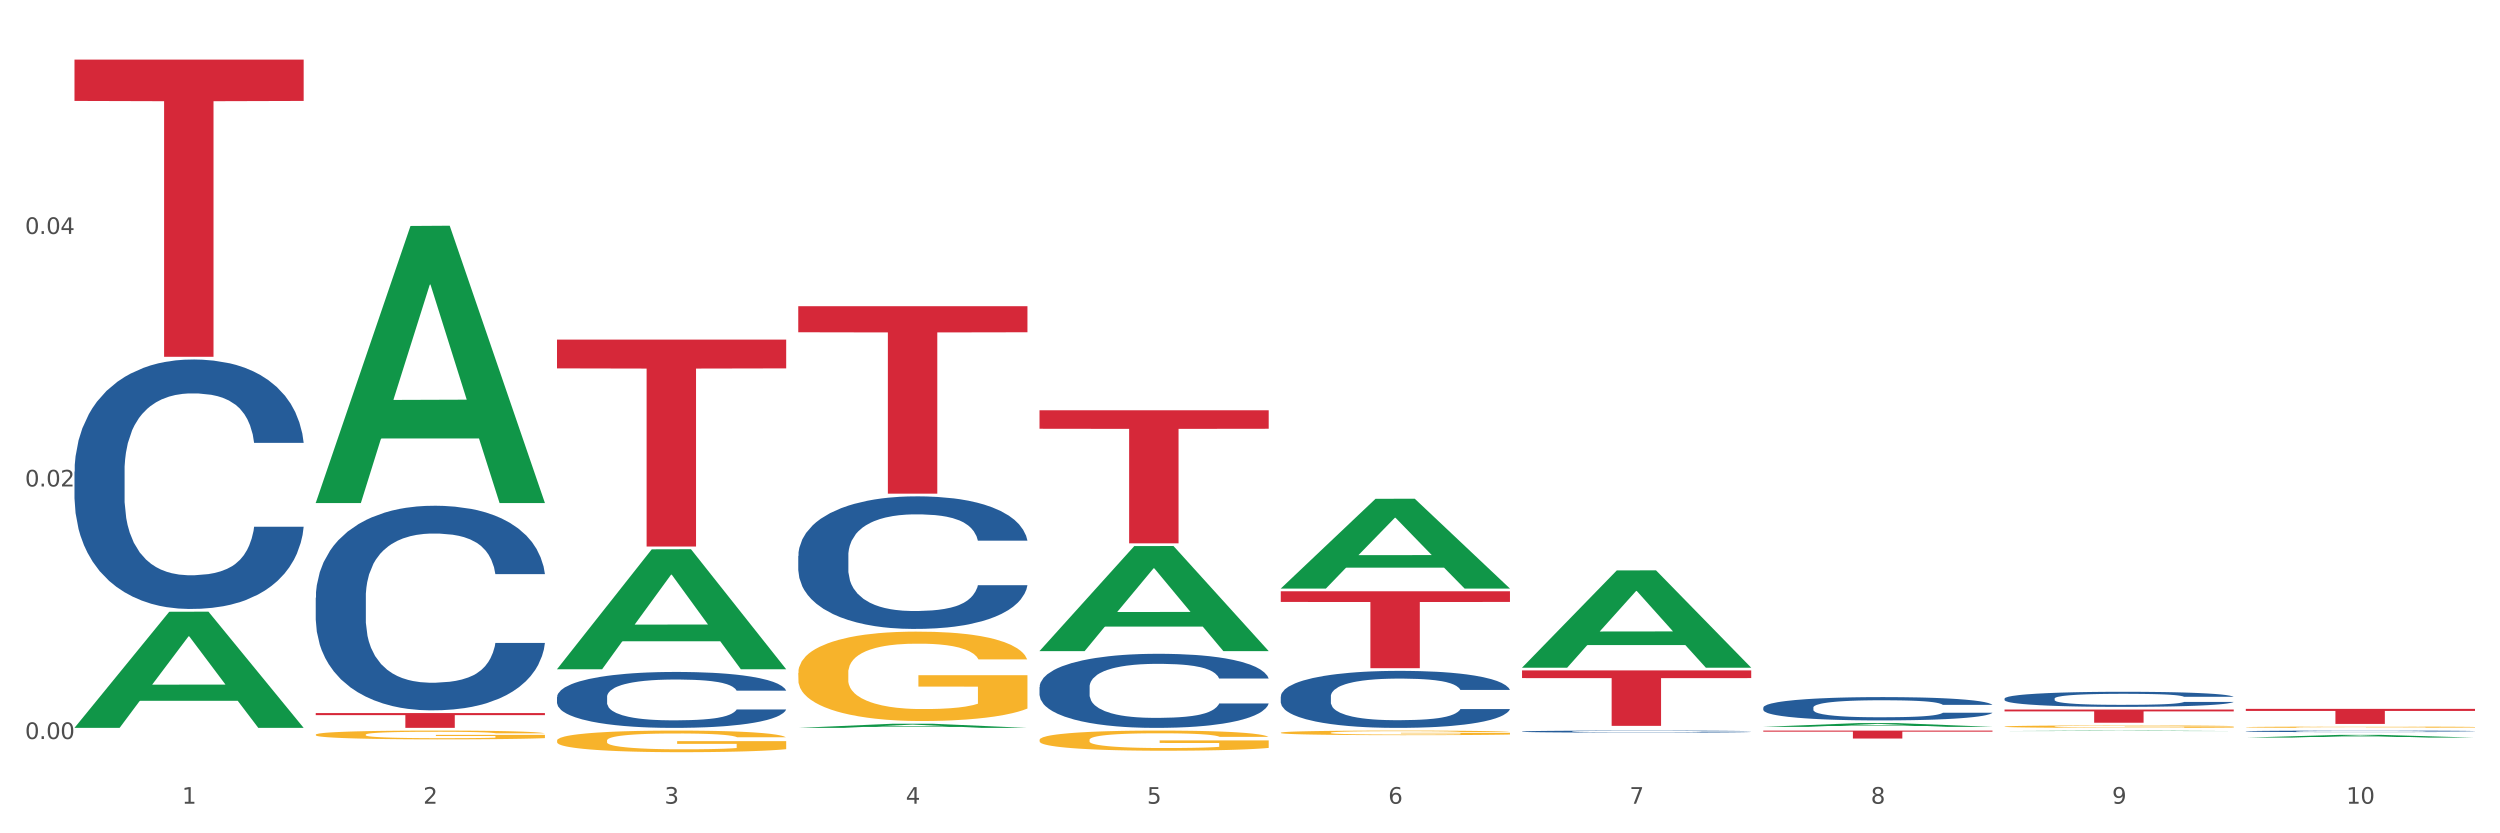 <?xml version="1.0" encoding="utf-8" standalone="no"?>
<!DOCTYPE svg PUBLIC "-//W3C//DTD SVG 1.1//EN"
  "http://www.w3.org/Graphics/SVG/1.1/DTD/svg11.dtd">
<svg xmlns:xlink="http://www.w3.org/1999/xlink" width="1080pt" height="360pt" viewBox="0 0 1080 360" xmlns="http://www.w3.org/2000/svg" version="1.1">
 <rect x="0" y="0" width="1080" height="360" fill="#333333" stroke="none"/>
 <defs>
  <style type="text/css">*{stroke-linejoin: round; stroke-linecap: butt}</style>
 </defs>
 <g id="figure_1">
  <g id="patch_1">
   <path d="M 0 360 
L 1080 360 
L 1080 0 
L 0 0 
z
" style="fill: #ffffff; stroke: #ffffff; stroke-linejoin: miter"/>
  </g>
  <g id="axes_1">
   <g id="matplotlib.axis_1">
    <g id="xtick_1">
     <g id="text_1">
      <!-- 1 -->
      <g style="fill: #4d4d4d" transform="translate(78.627 347.204) scale(0.096 -0.096)">
       <defs>
        <path id="DejaVuSans-31" d="M 794 531 
L 1825 531 
L 1825 4091 
L 703 3866 
L 703 4441 
L 1819 4666 
L 2450 4666 
L 2450 531 
L 3481 531 
L 3481 0 
L 794 0 
L 794 531 
z
" transform="scale(0.016)"/>
       </defs>
       <use xlink:href="#DejaVuSans-31"/>
      </g>
     </g>
    </g>
    <g id="xtick_2">
     <g id="text_2">
      <!-- 2 -->
      <g style="fill: #4d4d4d" transform="translate(182.851 347.204) scale(0.096 -0.096)">
       <defs>
        <path id="DejaVuSans-32" d="M 1228 531 
L 3431 531 
L 3431 0 
L 469 0 
L 469 531 
Q 828 903 1448 1529 
Q 2069 2156 2228 2338 
Q 2531 2678 2651 2914 
Q 2772 3150 2772 3378 
Q 2772 3750 2511 3984 
Q 2250 4219 1831 4219 
Q 1534 4219 1204 4116 
Q 875 4013 500 3803 
L 500 4441 
Q 881 4594 1212 4672 
Q 1544 4750 1819 4750 
Q 2544 4750 2975 4387 
Q 3406 4025 3406 3419 
Q 3406 3131 3298 2873 
Q 3191 2616 2906 2266 
Q 2828 2175 2409 1742 
Q 1991 1309 1228 531 
z
" transform="scale(0.016)"/>
       </defs>
       <use xlink:href="#DejaVuSans-32"/>
      </g>
     </g>
    </g>
    <g id="xtick_3">
     <g id="text_3">
      <!-- 3 -->
      <g style="fill: #4d4d4d" transform="translate(287.074 347.204) scale(0.096 -0.096)">
       <defs>
        <path id="DejaVuSans-33" d="M 2597 2516 
Q 3050 2419 3304 2112 
Q 3559 1806 3559 1356 
Q 3559 666 3084 287 
Q 2609 -91 1734 -91 
Q 1441 -91 1130 -33 
Q 819 25 488 141 
L 488 750 
Q 750 597 1062 519 
Q 1375 441 1716 441 
Q 2309 441 2620 675 
Q 2931 909 2931 1356 
Q 2931 1769 2642 2001 
Q 2353 2234 1838 2234 
L 1294 2234 
L 1294 2753 
L 1863 2753 
Q 2328 2753 2575 2939 
Q 2822 3125 2822 3475 
Q 2822 3834 2567 4026 
Q 2313 4219 1838 4219 
Q 1578 4219 1281 4162 
Q 984 4106 628 3988 
L 628 4550 
Q 988 4650 1302 4700 
Q 1616 4750 1894 4750 
Q 2613 4750 3031 4423 
Q 3450 4097 3450 3541 
Q 3450 3153 3228 2886 
Q 3006 2619 2597 2516 
z
" transform="scale(0.016)"/>
       </defs>
       <use xlink:href="#DejaVuSans-33"/>
      </g>
     </g>
    </g>
    <g id="xtick_4">
     <g id="text_4">
      <!-- 4 -->
      <g style="fill: #4d4d4d" transform="translate(391.298 347.204) scale(0.096 -0.096)">
       <defs>
        <path id="DejaVuSans-34" d="M 2419 4116 
L 825 1625 
L 2419 1625 
L 2419 4116 
z
M 2253 4666 
L 3047 4666 
L 3047 1625 
L 3713 1625 
L 3713 1100 
L 3047 1100 
L 3047 0 
L 2419 0 
L 2419 1100 
L 313 1100 
L 313 1709 
L 2253 4666 
z
" transform="scale(0.016)"/>
       </defs>
       <use xlink:href="#DejaVuSans-34"/>
      </g>
     </g>
    </g>
    <g id="xtick_5">
     <g id="text_5">
      <!-- 5 -->
      <g style="fill: #4d4d4d" transform="translate(495.522 347.204) scale(0.096 -0.096)">
       <defs>
        <path id="DejaVuSans-35" d="M 691 4666 
L 3169 4666 
L 3169 4134 
L 1269 4134 
L 1269 2991 
Q 1406 3038 1543 3061 
Q 1681 3084 1819 3084 
Q 2600 3084 3056 2656 
Q 3513 2228 3513 1497 
Q 3513 744 3044 326 
Q 2575 -91 1722 -91 
Q 1428 -91 1123 -41 
Q 819 9 494 109 
L 494 744 
Q 775 591 1075 516 
Q 1375 441 1709 441 
Q 2250 441 2565 725 
Q 2881 1009 2881 1497 
Q 2881 1984 2565 2268 
Q 2250 2553 1709 2553 
Q 1456 2553 1204 2497 
Q 953 2441 691 2322 
L 691 4666 
z
" transform="scale(0.016)"/>
       </defs>
       <use xlink:href="#DejaVuSans-35"/>
      </g>
     </g>
    </g>
    <g id="xtick_6">
     <g id="text_6">
      <!-- 6 -->
      <g style="fill: #4d4d4d" transform="translate(599.745 347.204) scale(0.096 -0.096)">
       <defs>
        <path id="DejaVuSans-36" d="M 2113 2584 
Q 1688 2584 1439 2293 
Q 1191 2003 1191 1497 
Q 1191 994 1439 701 
Q 1688 409 2113 409 
Q 2538 409 2786 701 
Q 3034 994 3034 1497 
Q 3034 2003 2786 2293 
Q 2538 2584 2113 2584 
z
M 3366 4563 
L 3366 3988 
Q 3128 4100 2886 4159 
Q 2644 4219 2406 4219 
Q 1781 4219 1451 3797 
Q 1122 3375 1075 2522 
Q 1259 2794 1537 2939 
Q 1816 3084 2150 3084 
Q 2853 3084 3261 2657 
Q 3669 2231 3669 1497 
Q 3669 778 3244 343 
Q 2819 -91 2113 -91 
Q 1303 -91 875 529 
Q 447 1150 447 2328 
Q 447 3434 972 4092 
Q 1497 4750 2381 4750 
Q 2619 4750 2861 4703 
Q 3103 4656 3366 4563 
z
" transform="scale(0.016)"/>
       </defs>
       <use xlink:href="#DejaVuSans-36"/>
      </g>
     </g>
    </g>
    <g id="xtick_7">
     <g id="text_7">
      <!-- 7 -->
      <g style="fill: #4d4d4d" transform="translate(703.969 347.204) scale(0.096 -0.096)">
       <defs>
        <path id="DejaVuSans-37" d="M 525 4666 
L 3525 4666 
L 3525 4397 
L 1831 0 
L 1172 0 
L 2766 4134 
L 525 4134 
L 525 4666 
z
" transform="scale(0.016)"/>
       </defs>
       <use xlink:href="#DejaVuSans-37"/>
      </g>
     </g>
    </g>
    <g id="xtick_8">
     <g id="text_8">
      <!-- 8 -->
      <g style="fill: #4d4d4d" transform="translate(808.193 347.204) scale(0.096 -0.096)">
       <defs>
        <path id="DejaVuSans-38" d="M 2034 2216 
Q 1584 2216 1326 1975 
Q 1069 1734 1069 1313 
Q 1069 891 1326 650 
Q 1584 409 2034 409 
Q 2484 409 2743 651 
Q 3003 894 3003 1313 
Q 3003 1734 2745 1975 
Q 2488 2216 2034 2216 
z
M 1403 2484 
Q 997 2584 770 2862 
Q 544 3141 544 3541 
Q 544 4100 942 4425 
Q 1341 4750 2034 4750 
Q 2731 4750 3128 4425 
Q 3525 4100 3525 3541 
Q 3525 3141 3298 2862 
Q 3072 2584 2669 2484 
Q 3125 2378 3379 2068 
Q 3634 1759 3634 1313 
Q 3634 634 3220 271 
Q 2806 -91 2034 -91 
Q 1263 -91 848 271 
Q 434 634 434 1313 
Q 434 1759 690 2068 
Q 947 2378 1403 2484 
z
M 1172 3481 
Q 1172 3119 1398 2916 
Q 1625 2713 2034 2713 
Q 2441 2713 2670 2916 
Q 2900 3119 2900 3481 
Q 2900 3844 2670 4047 
Q 2441 4250 2034 4250 
Q 1625 4250 1398 4047 
Q 1172 3844 1172 3481 
z
" transform="scale(0.016)"/>
       </defs>
       <use xlink:href="#DejaVuSans-38"/>
      </g>
     </g>
    </g>
    <g id="xtick_9">
     <g id="text_9">
      <!-- 9 -->
      <g style="fill: #4d4d4d" transform="translate(912.416 347.204) scale(0.096 -0.096)">
       <defs>
        <path id="DejaVuSans-39" d="M 703 97 
L 703 672 
Q 941 559 1184 500 
Q 1428 441 1663 441 
Q 2288 441 2617 861 
Q 2947 1281 2994 2138 
Q 2813 1869 2534 1725 
Q 2256 1581 1919 1581 
Q 1219 1581 811 2004 
Q 403 2428 403 3163 
Q 403 3881 828 4315 
Q 1253 4750 1959 4750 
Q 2769 4750 3195 4129 
Q 3622 3509 3622 2328 
Q 3622 1225 3098 567 
Q 2575 -91 1691 -91 
Q 1453 -91 1209 -44 
Q 966 3 703 97 
z
M 1959 2075 
Q 2384 2075 2632 2365 
Q 2881 2656 2881 3163 
Q 2881 3666 2632 3958 
Q 2384 4250 1959 4250 
Q 1534 4250 1286 3958 
Q 1038 3666 1038 3163 
Q 1038 2656 1286 2365 
Q 1534 2075 1959 2075 
z
" transform="scale(0.016)"/>
       </defs>
       <use xlink:href="#DejaVuSans-39"/>
      </g>
     </g>
    </g>
    <g id="xtick_10">
     <g id="text_10">
      <!-- 10 -->
      <g style="fill: #4d4d4d" transform="translate(1013.586 347.204) scale(0.096 -0.096)">
       <defs>
        <path id="DejaVuSans-30" d="M 2034 4250 
Q 1547 4250 1301 3770 
Q 1056 3291 1056 2328 
Q 1056 1369 1301 889 
Q 1547 409 2034 409 
Q 2525 409 2770 889 
Q 3016 1369 3016 2328 
Q 3016 3291 2770 3770 
Q 2525 4250 2034 4250 
z
M 2034 4750 
Q 2819 4750 3233 4129 
Q 3647 3509 3647 2328 
Q 3647 1150 3233 529 
Q 2819 -91 2034 -91 
Q 1250 -91 836 529 
Q 422 1150 422 2328 
Q 422 3509 836 4129 
Q 1250 4750 2034 4750 
z
" transform="scale(0.016)"/>
       </defs>
       <use xlink:href="#DejaVuSans-31"/>
       <use xlink:href="#DejaVuSans-30" transform="translate(63.623 0)"/>
      </g>
     </g>
    </g>
    <g id="xtick_11"/>
    <g id="xtick_12"/>
    <g id="xtick_13"/>
    <g id="xtick_14"/>
    <g id="xtick_15"/>
    <g id="xtick_16"/>
    <g id="xtick_17"/>
    <g id="xtick_18"/>
    <g id="xtick_19"/>
   </g>
   <g id="matplotlib.axis_2">
    <g id="ytick_1">
     <g id="text_11">
      <!-- 0.00 -->
      <g style="fill: #4d4d4d" transform="translate(10.8 319.256) scale(0.096 -0.096)">
       <defs>
        <path id="DejaVuSans-2e" d="M 684 794 
L 1344 794 
L 1344 0 
L 684 0 
L 684 794 
z
" transform="scale(0.016)"/>
       </defs>
       <use xlink:href="#DejaVuSans-30"/>
       <use xlink:href="#DejaVuSans-2e" transform="translate(63.623 0)"/>
       <use xlink:href="#DejaVuSans-30" transform="translate(95.41 0)"/>
       <use xlink:href="#DejaVuSans-30" transform="translate(159.033 0)"/>
      </g>
     </g>
    </g>
    <g id="ytick_2">
     <g id="text_12">
      <!-- 0.02 -->
      <g style="fill: #4d4d4d" transform="translate(10.8 210.163) scale(0.096 -0.096)">
       <use xlink:href="#DejaVuSans-30"/>
       <use xlink:href="#DejaVuSans-2e" transform="translate(63.623 0)"/>
       <use xlink:href="#DejaVuSans-30" transform="translate(95.41 0)"/>
       <use xlink:href="#DejaVuSans-32" transform="translate(159.033 0)"/>
      </g>
     </g>
    </g>
    <g id="ytick_3">
     <g id="text_13">
      <!-- 0.04 -->
      <g style="fill: #4d4d4d" transform="translate(10.8 101.069) scale(0.096 -0.096)">
       <use xlink:href="#DejaVuSans-30"/>
       <use xlink:href="#DejaVuSans-2e" transform="translate(63.623 0)"/>
       <use xlink:href="#DejaVuSans-30" transform="translate(95.41 0)"/>
       <use xlink:href="#DejaVuSans-34" transform="translate(159.033 0)"/>
      </g>
     </g>
    </g>
    <g id="ytick_4"/>
    <g id="ytick_5"/>
    <g id="ytick_6"/>
   </g>
   <g id="PolyCollection_1">
    <path d="M 32.175 314.355 
L 32.277 314.308 
L 73.107 264.285 
L 90.051 264.238 
L 131.187 314.449 
L 111.589 314.449 
L 102.709 302.757 
L 60.552 302.757 
L 60.246 302.945 
L 51.671 314.449 
L 32.175 314.449 
L 32.175 314.355 
L 65.86 295.779 
L 97.401 295.732 
L 81.783 274.94 
L 81.579 274.846 
L 81.375 274.987 
L 65.758 295.732 
L 65.86 295.779 
L 32.175 314.355 
z
" clip-path="url(#p7acfeffa5f)" style="fill: #109648"/>
    <path d="M 865.964 306.532 
L 964.976 306.532 
L 964.976 307.323 
L 926.028 307.328 
L 926.028 312.224 
L 904.677 312.224 
L 904.677 307.328 
L 865.964 307.323 
L 865.964 306.537 
L 865.964 306.532 
z
" clip-path="url(#p7acfeffa5f)" style="fill: #d62839"/>
    <path d="M 761.74 315.609 
L 860.753 315.609 
L 860.753 316.087 
L 821.805 316.09 
L 821.805 319.051 
L 800.454 319.051 
L 800.454 316.09 
L 761.74 316.087 
L 761.74 315.612 
L 761.74 315.609 
z
" clip-path="url(#p7acfeffa5f)" style="fill: #d62839"/>
    <path d="M 657.517 289.611 
L 756.529 289.611 
L 756.529 292.939 
L 717.581 292.962 
L 717.581 313.562 
L 696.23 313.562 
L 696.23 292.962 
L 657.517 292.939 
L 657.517 289.633 
L 657.517 289.611 
z
" clip-path="url(#p7acfeffa5f)" style="fill: #d62839"/>
    <path d="M 553.293 255.421 
L 652.306 255.421 
L 652.306 260.04 
L 613.358 260.071 
L 613.358 288.656 
L 592.006 288.656 
L 592.006 260.071 
L 553.293 260.04 
L 553.293 255.452 
L 553.293 255.421 
z
" clip-path="url(#p7acfeffa5f)" style="fill: #d62839"/>
    <path d="M 449.069 177.238 
L 548.082 177.238 
L 548.082 185.225 
L 509.134 185.279 
L 509.134 234.713 
L 487.783 234.713 
L 487.783 185.279 
L 449.069 185.225 
L 449.069 177.292 
L 449.069 177.238 
z
" clip-path="url(#p7acfeffa5f)" style="fill: #d62839"/>
    <path d="M 344.846 132.284 
L 443.858 132.284 
L 443.858 143.536 
L 404.91 143.612 
L 404.91 213.258 
L 383.559 213.258 
L 383.559 143.612 
L 344.846 143.536 
L 344.846 132.36 
L 344.846 132.284 
z
" clip-path="url(#p7acfeffa5f)" style="fill: #d62839"/>
    <path d="M 240.622 146.722 
L 339.635 146.722 
L 339.635 159.142 
L 300.687 159.226 
L 300.687 236.095 
L 279.336 236.095 
L 279.336 159.226 
L 240.622 159.142 
L 240.622 146.806 
L 240.622 146.722 
z
" clip-path="url(#p7acfeffa5f)" style="fill: #d62839"/>
    <path d="M 136.399 308.038 
L 235.411 308.038 
L 235.411 308.929 
L 196.463 308.935 
L 196.463 314.449 
L 175.112 314.449 
L 175.112 308.935 
L 136.399 308.929 
L 136.399 308.044 
L 136.399 308.038 
z
" clip-path="url(#p7acfeffa5f)" style="fill: #d62839"/>
    <path d="M 970.188 315.915 
L 970.305 315.914 
L 970.305 315.896 
L 970.656 315.873 
L 971.943 315.829 
L 973.582 315.796 
L 976.39 315.758 
L 977.912 315.742 
L 979.902 315.724 
L 983.998 315.694 
L 988.679 315.67 
L 991.956 315.656 
L 994.414 315.647 
L 999.915 315.632 
L 1003.075 315.625 
L 1006.352 315.619 
L 1009.161 315.616 
L 1013.842 315.611 
L 1017.587 315.609 
L 1021.917 315.609 
L 1025.546 315.609 
L 1030.344 315.612 
L 1037.366 315.619 
L 1040.058 315.624 
L 1043.686 315.631 
L 1047.431 315.641 
L 1050.474 315.651 
L 1053.985 315.665 
L 1057.613 315.684 
L 1061.125 315.708 
L 1063.582 315.729 
L 1065.572 315.752 
L 1067.327 315.78 
L 1068.615 315.811 
L 1069.2 315.836 
L 1047.782 315.836 
L 1047.197 315.813 
L 1046.027 315.788 
L 1044.857 315.772 
L 1043.569 315.758 
L 1041.58 315.742 
L 1039.824 315.732 
L 1036.898 315.721 
L 1034.206 315.713 
L 1031.983 315.709 
L 1029.291 315.705 
L 1023.556 315.701 
L 1019.46 315.701 
L 1016.885 315.703 
L 1013.725 315.706 
L 1011.033 315.71 
L 1007.873 315.717 
L 1005.415 315.726 
L 1002.958 315.736 
L 1001.553 315.744 
L 999.447 315.757 
L 998.042 315.768 
L 996.17 315.788 
L 995.116 315.801 
L 993.244 315.837 
L 992.424 315.863 
L 992.073 315.881 
L 991.839 315.901 
L 991.839 315.998 
L 992.541 316.041 
L 993.127 316.06 
L 994.063 316.081 
L 995.818 316.108 
L 998.393 316.135 
L 1001.085 316.154 
L 1003.309 316.166 
L 1005.415 316.175 
L 1007.522 316.182 
L 1010.097 316.188 
L 1012.203 316.192 
L 1015.363 316.195 
L 1019.109 316.197 
L 1022.035 316.197 
L 1028.003 316.194 
L 1030.695 316.191 
L 1033.27 316.187 
L 1036.079 316.18 
L 1038.303 316.172 
L 1039.59 316.167 
L 1041.697 316.155 
L 1043.335 316.143 
L 1044.739 316.128 
L 1045.676 316.116 
L 1046.729 316.097 
L 1047.548 316.076 
L 1047.782 316.065 
L 1069.2 316.065 
L 1068.732 316.087 
L 1067.913 316.109 
L 1066.274 316.138 
L 1064.987 316.155 
L 1062.997 316.176 
L 1060.89 316.193 
L 1057.965 316.212 
L 1055.273 316.227 
L 1052.464 316.239 
L 1049.421 316.25 
L 1043.92 316.266 
L 1041.931 316.27 
L 1037.717 316.277 
L 1034.44 316.282 
L 1029.642 316.286 
L 1024.726 316.289 
L 1019.577 316.289 
L 1015.012 316.288 
L 1009.98 316.284 
L 1006.82 316.281 
L 1003.309 316.275 
L 999.212 316.266 
L 995.35 316.256 
L 991.722 316.243 
L 988.328 316.229 
L 985.168 316.213 
L 981.072 316.186 
L 978.029 316.16 
L 975.805 316.136 
L 974.284 316.115 
L 972.762 316.089 
L 971.943 316.071 
L 970.656 316.028 
L 970.188 315.987 
L 970.188 315.915 
z
" clip-path="url(#p7acfeffa5f)" style="fill: #255c99"/>
    <path d="M 865.964 301.78 
L 866.081 301.774 
L 866.081 301.607 
L 866.432 301.381 
L 867.719 300.964 
L 869.358 300.648 
L 872.167 300.279 
L 873.688 300.124 
L 875.678 299.951 
L 879.774 299.671 
L 884.456 299.432 
L 887.733 299.301 
L 890.19 299.218 
L 895.691 299.069 
L 898.851 299.003 
L 902.128 298.95 
L 904.937 298.914 
L 909.618 298.872 
L 913.364 298.855 
L 917.694 298.849 
L 921.322 298.855 
L 926.12 298.878 
L 933.143 298.95 
L 935.834 298.992 
L 939.463 299.063 
L 943.208 299.158 
L 946.251 299.254 
L 949.762 299.391 
L 953.39 299.57 
L 956.901 299.796 
L 959.359 300.004 
L 961.348 300.225 
L 963.104 300.493 
L 964.391 300.785 
L 964.976 301.029 
L 943.559 301.029 
L 942.974 300.809 
L 941.803 300.57 
L 940.633 300.41 
L 939.346 300.279 
L 937.356 300.13 
L 935.6 300.034 
L 932.674 299.921 
L 929.983 299.85 
L 927.759 299.808 
L 925.067 299.772 
L 919.332 299.736 
L 915.236 299.736 
L 912.661 299.748 
L 909.501 299.778 
L 906.81 299.82 
L 903.65 299.891 
L 901.192 299.969 
L 898.734 300.07 
L 897.33 300.142 
L 895.223 300.273 
L 893.819 300.38 
L 891.946 300.565 
L 890.893 300.696 
L 889.02 301.035 
L 888.201 301.285 
L 887.85 301.458 
L 887.616 301.649 
L 887.616 302.578 
L 888.318 302.995 
L 888.903 303.174 
L 889.839 303.377 
L 891.595 303.639 
L 894.17 303.895 
L 896.861 304.08 
L 899.085 304.193 
L 901.192 304.276 
L 903.298 304.342 
L 905.873 304.402 
L 907.98 304.437 
L 911.14 304.473 
L 914.885 304.491 
L 917.811 304.491 
L 923.78 304.461 
L 926.472 304.431 
L 929.046 304.39 
L 931.855 304.324 
L 934.079 304.253 
L 935.366 304.199 
L 937.473 304.086 
L 939.111 303.967 
L 940.516 303.83 
L 941.452 303.71 
L 942.505 303.532 
L 943.325 303.329 
L 943.559 303.222 
L 964.976 303.222 
L 964.508 303.436 
L 963.689 303.645 
L 962.05 303.925 
L 960.763 304.086 
L 958.773 304.282 
L 956.667 304.449 
L 953.741 304.634 
L 951.049 304.771 
L 948.24 304.89 
L 945.197 304.997 
L 939.697 305.146 
L 937.707 305.188 
L 933.494 305.26 
L 930.217 305.301 
L 925.418 305.343 
L 920.503 305.367 
L 915.353 305.373 
L 910.789 305.361 
L 905.756 305.325 
L 902.596 305.289 
L 899.085 305.236 
L 894.989 305.152 
L 891.127 305.051 
L 887.499 304.932 
L 884.105 304.795 
L 880.945 304.64 
L 876.848 304.384 
L 873.805 304.133 
L 871.582 303.901 
L 870.06 303.704 
L 868.539 303.454 
L 867.719 303.281 
L 866.432 302.864 
L 865.964 302.477 
L 865.964 301.78 
z
" clip-path="url(#p7acfeffa5f)" style="fill: #255c99"/>
    <path d="M 761.74 305.671 
L 761.857 305.661 
L 761.857 305.404 
L 762.208 305.054 
L 763.496 304.41 
L 765.134 303.923 
L 767.943 303.352 
L 769.465 303.113 
L 771.454 302.846 
L 775.551 302.414 
L 780.232 302.046 
L 783.509 301.844 
L 785.967 301.715 
L 791.467 301.485 
L 794.627 301.384 
L 797.904 301.301 
L 800.713 301.246 
L 805.395 301.181 
L 809.14 301.154 
L 813.47 301.145 
L 817.098 301.154 
L 821.897 301.191 
L 828.919 301.301 
L 831.611 301.365 
L 835.239 301.476 
L 838.984 301.623 
L 842.027 301.77 
L 845.538 301.982 
L 849.166 302.258 
L 852.677 302.607 
L 855.135 302.929 
L 857.125 303.27 
L 858.88 303.684 
L 860.168 304.134 
L 860.753 304.511 
L 839.335 304.511 
L 838.75 304.171 
L 837.58 303.803 
L 836.409 303.555 
L 835.122 303.352 
L 833.132 303.122 
L 831.377 302.975 
L 828.451 302.8 
L 825.759 302.69 
L 823.535 302.626 
L 820.843 302.57 
L 815.109 302.515 
L 811.012 302.515 
L 808.438 302.534 
L 805.278 302.58 
L 802.586 302.644 
L 799.426 302.754 
L 796.968 302.874 
L 794.51 303.03 
L 793.106 303.141 
L 790.999 303.343 
L 789.595 303.509 
L 787.722 303.794 
L 786.669 303.996 
L 784.796 304.521 
L 783.977 304.907 
L 783.626 305.174 
L 783.392 305.468 
L 783.392 306.903 
L 784.094 307.547 
L 784.679 307.823 
L 785.616 308.136 
L 787.371 308.541 
L 789.946 308.936 
L 792.638 309.221 
L 794.862 309.396 
L 796.968 309.525 
L 799.075 309.626 
L 801.65 309.718 
L 803.756 309.773 
L 806.916 309.829 
L 810.661 309.856 
L 813.587 309.856 
L 819.556 309.81 
L 822.248 309.764 
L 824.823 309.7 
L 827.632 309.599 
L 829.855 309.488 
L 831.143 309.405 
L 833.249 309.231 
L 834.888 309.047 
L 836.292 308.835 
L 837.229 308.651 
L 838.282 308.375 
L 839.101 308.062 
L 839.335 307.897 
L 860.753 307.897 
L 860.285 308.228 
L 859.465 308.55 
L 857.827 308.982 
L 856.539 309.231 
L 854.55 309.534 
L 852.443 309.792 
L 849.517 310.077 
L 846.825 310.288 
L 844.017 310.472 
L 840.974 310.638 
L 835.473 310.868 
L 833.483 310.932 
L 829.27 311.043 
L 825.993 311.107 
L 821.195 311.172 
L 816.279 311.208 
L 811.13 311.218 
L 806.565 311.199 
L 801.533 311.144 
L 798.373 311.089 
L 794.862 311.006 
L 790.765 310.877 
L 786.903 310.721 
L 783.275 310.537 
L 779.881 310.325 
L 776.721 310.086 
L 772.625 309.691 
L 769.582 309.304 
L 767.358 308.945 
L 765.837 308.642 
L 764.315 308.255 
L 763.496 307.989 
L 762.208 307.345 
L 761.74 306.747 
L 761.74 305.671 
z
" clip-path="url(#p7acfeffa5f)" style="fill: #255c99"/>
    <path d="M 657.517 316.008 
L 657.634 316.007 
L 657.634 315.984 
L 657.985 315.953 
L 659.272 315.896 
L 660.911 315.854 
L 663.72 315.803 
L 665.241 315.782 
L 667.231 315.759 
L 671.327 315.721 
L 676.008 315.688 
L 679.285 315.67 
L 681.743 315.659 
L 687.244 315.639 
L 690.404 315.63 
L 693.681 315.622 
L 696.49 315.618 
L 701.171 315.612 
L 704.916 315.61 
L 709.247 315.609 
L 712.875 315.61 
L 717.673 315.613 
L 724.695 315.622 
L 727.387 315.628 
L 731.015 315.638 
L 734.76 315.651 
L 737.803 315.664 
L 741.314 315.682 
L 744.943 315.707 
L 748.454 315.738 
L 750.911 315.766 
L 752.901 315.796 
L 754.657 315.832 
L 755.944 315.872 
L 756.529 315.905 
L 735.112 315.905 
L 734.526 315.875 
L 733.356 315.843 
L 732.186 315.821 
L 730.898 315.803 
L 728.909 315.783 
L 727.153 315.77 
L 724.227 315.755 
L 721.535 315.745 
L 719.312 315.739 
L 716.62 315.734 
L 710.885 315.729 
L 706.789 315.729 
L 704.214 315.731 
L 701.054 315.735 
L 698.362 315.741 
L 695.202 315.751 
L 692.745 315.761 
L 690.287 315.775 
L 688.882 315.785 
L 686.776 315.802 
L 685.371 315.817 
L 683.499 315.842 
L 682.445 315.86 
L 680.573 315.906 
L 679.754 315.94 
L 679.402 315.964 
L 679.168 315.99 
L 679.168 316.116 
L 679.871 316.173 
L 680.456 316.197 
L 681.392 316.225 
L 683.148 316.26 
L 685.722 316.295 
L 688.414 316.32 
L 690.638 316.336 
L 692.745 316.347 
L 694.851 316.356 
L 697.426 316.364 
L 699.533 316.369 
L 702.693 316.374 
L 706.438 316.376 
L 709.364 316.376 
L 715.332 316.372 
L 718.024 316.368 
L 720.599 316.363 
L 723.408 316.354 
L 725.632 316.344 
L 726.919 316.337 
L 729.026 316.321 
L 730.664 316.305 
L 732.069 316.286 
L 733.005 316.27 
L 734.058 316.246 
L 734.877 316.218 
L 735.112 316.204 
L 756.529 316.204 
L 756.061 316.233 
L 755.242 316.261 
L 753.603 316.299 
L 752.316 316.321 
L 750.326 316.348 
L 748.22 316.371 
L 745.294 316.396 
L 742.602 316.415 
L 739.793 316.431 
L 736.75 316.445 
L 731.249 316.466 
L 729.26 316.471 
L 725.046 316.481 
L 721.769 316.487 
L 716.971 316.492 
L 712.055 316.496 
L 706.906 316.496 
L 702.341 316.495 
L 697.309 316.49 
L 694.149 316.485 
L 690.638 316.478 
L 686.542 316.466 
L 682.679 316.453 
L 679.051 316.436 
L 675.657 316.418 
L 672.497 316.397 
L 668.401 316.362 
L 665.358 316.328 
L 663.134 316.296 
L 661.613 316.269 
L 660.091 316.235 
L 659.272 316.212 
L 657.985 316.155 
L 657.517 316.102 
L 657.517 316.008 
z
" clip-path="url(#p7acfeffa5f)" style="fill: #255c99"/>
    <path d="M 553.293 300.884 
L 553.41 300.861 
L 553.41 300.231 
L 553.761 299.377 
L 555.049 297.802 
L 556.687 296.609 
L 559.496 295.215 
L 561.017 294.63 
L 563.007 293.977 
L 567.103 292.92 
L 571.785 292.02 
L 575.062 291.525 
L 577.52 291.21 
L 583.02 290.648 
L 586.18 290.4 
L 589.457 290.198 
L 592.266 290.063 
L 596.948 289.905 
L 600.693 289.838 
L 605.023 289.815 
L 608.651 289.838 
L 613.45 289.928 
L 620.472 290.198 
L 623.164 290.355 
L 626.792 290.625 
L 630.537 290.985 
L 633.58 291.345 
L 637.091 291.863 
L 640.719 292.538 
L 644.23 293.392 
L 646.688 294.18 
L 648.677 295.012 
L 650.433 296.024 
L 651.72 297.127 
L 652.306 298.049 
L 630.888 298.049 
L 630.303 297.217 
L 629.132 296.317 
L 627.962 295.71 
L 626.675 295.215 
L 624.685 294.652 
L 622.929 294.292 
L 620.004 293.865 
L 617.312 293.595 
L 615.088 293.437 
L 612.396 293.302 
L 606.661 293.167 
L 602.565 293.167 
L 599.99 293.212 
L 596.83 293.325 
L 594.139 293.482 
L 590.979 293.752 
L 588.521 294.045 
L 586.063 294.427 
L 584.659 294.697 
L 582.552 295.192 
L 581.148 295.597 
L 579.275 296.294 
L 578.222 296.789 
L 576.349 298.072 
L 575.53 299.017 
L 575.179 299.669 
L 574.945 300.389 
L 574.945 303.898 
L 575.647 305.473 
L 576.232 306.148 
L 577.168 306.913 
L 578.924 307.903 
L 581.499 308.87 
L 584.191 309.568 
L 586.414 309.995 
L 588.521 310.31 
L 590.628 310.557 
L 593.202 310.782 
L 595.309 310.917 
L 598.469 311.052 
L 602.214 311.12 
L 605.14 311.12 
L 611.109 311.007 
L 613.801 310.895 
L 616.375 310.737 
L 619.184 310.49 
L 621.408 310.22 
L 622.695 310.017 
L 624.802 309.59 
L 626.441 309.14 
L 627.845 308.623 
L 628.781 308.173 
L 629.835 307.498 
L 630.654 306.733 
L 630.888 306.328 
L 652.306 306.328 
L 651.837 307.138 
L 651.018 307.925 
L 649.38 308.983 
L 648.092 309.59 
L 646.103 310.332 
L 643.996 310.962 
L 641.07 311.66 
L 638.378 312.177 
L 635.569 312.627 
L 632.526 313.032 
L 627.026 313.594 
L 625.036 313.752 
L 620.823 314.022 
L 617.546 314.179 
L 612.747 314.337 
L 607.832 314.427 
L 602.682 314.449 
L 598.118 314.404 
L 593.085 314.269 
L 589.925 314.134 
L 586.414 313.932 
L 582.318 313.617 
L 578.456 313.234 
L 574.828 312.785 
L 571.434 312.267 
L 568.274 311.682 
L 564.177 310.715 
L 561.135 309.77 
L 558.911 308.893 
L 557.389 308.15 
L 555.868 307.205 
L 555.049 306.553 
L 553.761 304.978 
L 553.293 303.516 
L 553.293 300.884 
z
" clip-path="url(#p7acfeffa5f)" style="fill: #255c99"/>
    <path d="M 449.069 296.82 
L 449.187 296.791 
L 449.187 295.973 
L 449.538 294.862 
L 450.825 292.815 
L 452.464 291.266 
L 455.272 289.453 
L 456.794 288.693 
L 458.783 287.845 
L 462.88 286.471 
L 467.561 285.302 
L 470.838 284.659 
L 473.296 284.249 
L 478.797 283.518 
L 481.957 283.197 
L 485.234 282.934 
L 488.042 282.758 
L 492.724 282.554 
L 496.469 282.466 
L 500.799 282.437 
L 504.427 282.466 
L 509.226 282.583 
L 516.248 282.934 
L 518.94 283.138 
L 522.568 283.489 
L 526.313 283.957 
L 529.356 284.425 
L 532.867 285.097 
L 536.495 285.974 
L 540.006 287.085 
L 542.464 288.108 
L 544.454 289.19 
L 546.209 290.506 
L 547.497 291.938 
L 548.082 293.137 
L 526.664 293.137 
L 526.079 292.055 
L 524.909 290.886 
L 523.738 290.096 
L 522.451 289.453 
L 520.461 288.722 
L 518.706 288.255 
L 515.78 287.699 
L 513.088 287.348 
L 510.864 287.144 
L 508.173 286.968 
L 502.438 286.793 
L 498.342 286.793 
L 495.767 286.851 
L 492.607 286.997 
L 489.915 287.202 
L 486.755 287.553 
L 484.297 287.933 
L 481.84 288.43 
L 480.435 288.781 
L 478.328 289.424 
L 476.924 289.95 
L 475.051 290.857 
L 473.998 291.5 
L 472.126 293.166 
L 471.306 294.394 
L 470.955 295.242 
L 470.721 296.177 
L 470.721 300.738 
L 471.423 302.784 
L 472.009 303.662 
L 472.945 304.656 
L 474.7 305.942 
L 477.275 307.199 
L 479.967 308.105 
L 482.191 308.661 
L 484.297 309.07 
L 486.404 309.392 
L 488.979 309.684 
L 491.085 309.859 
L 494.245 310.035 
L 497.991 310.123 
L 500.916 310.123 
L 506.885 309.976 
L 509.577 309.83 
L 512.152 309.626 
L 514.961 309.304 
L 517.184 308.953 
L 518.472 308.69 
L 520.578 308.135 
L 522.217 307.55 
L 523.621 306.877 
L 524.558 306.293 
L 525.611 305.416 
L 526.43 304.422 
L 526.664 303.895 
L 548.082 303.895 
L 547.614 304.948 
L 546.795 305.971 
L 545.156 307.345 
L 543.869 308.135 
L 541.879 309.099 
L 539.772 309.918 
L 536.846 310.824 
L 534.155 311.497 
L 531.346 312.081 
L 528.303 312.607 
L 522.802 313.338 
L 520.813 313.543 
L 516.599 313.894 
L 513.322 314.098 
L 508.524 314.303 
L 503.608 314.42 
L 498.459 314.449 
L 493.894 314.391 
L 488.862 314.215 
L 485.702 314.04 
L 482.191 313.777 
L 478.094 313.368 
L 474.232 312.871 
L 470.604 312.286 
L 467.21 311.613 
L 464.05 310.853 
L 459.954 309.596 
L 456.911 308.368 
L 454.687 307.228 
L 453.166 306.263 
L 451.644 305.036 
L 450.825 304.188 
L 449.538 302.141 
L 449.069 300.241 
L 449.069 296.82 
z
" clip-path="url(#p7acfeffa5f)" style="fill: #255c99"/>
    <path d="M 344.846 240.155 
L 344.963 240.103 
L 344.963 238.638 
L 345.314 236.65 
L 346.601 232.988 
L 348.24 230.216 
L 351.049 226.972 
L 352.57 225.612 
L 354.56 224.095 
L 358.656 221.636 
L 363.338 219.544 
L 366.615 218.393 
L 369.072 217.66 
L 374.573 216.353 
L 377.733 215.777 
L 381.01 215.306 
L 383.819 214.992 
L 388.5 214.626 
L 392.245 214.469 
L 396.576 214.417 
L 400.204 214.469 
L 405.002 214.679 
L 412.025 215.306 
L 414.716 215.673 
L 418.344 216.3 
L 422.09 217.137 
L 425.133 217.974 
L 428.644 219.178 
L 432.272 220.747 
L 435.783 222.735 
L 438.241 224.566 
L 440.23 226.501 
L 441.986 228.855 
L 443.273 231.419 
L 443.858 233.564 
L 422.441 233.564 
L 421.856 231.628 
L 420.685 229.536 
L 419.515 228.123 
L 418.227 226.972 
L 416.238 225.664 
L 414.482 224.827 
L 411.556 223.833 
L 408.865 223.206 
L 406.641 222.839 
L 403.949 222.526 
L 398.214 222.212 
L 394.118 222.212 
L 391.543 222.316 
L 388.383 222.578 
L 385.691 222.944 
L 382.531 223.572 
L 380.074 224.252 
L 377.616 225.141 
L 376.211 225.769 
L 374.105 226.92 
L 372.7 227.862 
L 370.828 229.483 
L 369.775 230.634 
L 367.902 233.616 
L 367.083 235.813 
L 366.732 237.33 
L 366.498 239.004 
L 366.498 247.165 
L 367.2 250.827 
L 367.785 252.396 
L 368.721 254.175 
L 370.477 256.477 
L 373.052 258.726 
L 375.743 260.348 
L 377.967 261.342 
L 380.074 262.074 
L 382.18 262.65 
L 384.755 263.173 
L 386.862 263.487 
L 390.022 263.801 
L 393.767 263.958 
L 396.693 263.958 
L 402.662 263.696 
L 405.353 263.435 
L 407.928 263.068 
L 410.737 262.493 
L 412.961 261.865 
L 414.248 261.394 
L 416.355 260.4 
L 417.993 259.354 
L 419.398 258.151 
L 420.334 257.105 
L 421.387 255.535 
L 422.207 253.757 
L 422.441 252.815 
L 443.858 252.815 
L 443.39 254.698 
L 442.571 256.529 
L 440.932 258.988 
L 439.645 260.4 
L 437.655 262.127 
L 435.549 263.592 
L 432.623 265.213 
L 429.931 266.416 
L 427.122 267.463 
L 424.079 268.404 
L 418.579 269.712 
L 416.589 270.078 
L 412.376 270.706 
L 409.099 271.072 
L 404.3 271.439 
L 399.385 271.648 
L 394.235 271.7 
L 389.671 271.595 
L 384.638 271.282 
L 381.478 270.968 
L 377.967 270.497 
L 373.871 269.765 
L 370.009 268.875 
L 366.38 267.829 
L 362.986 266.626 
L 359.826 265.266 
L 355.73 263.016 
L 352.687 260.819 
L 350.464 258.779 
L 348.942 257.052 
L 347.421 254.855 
L 346.601 253.338 
L 345.314 249.676 
L 344.846 246.276 
L 344.846 240.155 
z
" clip-path="url(#p7acfeffa5f)" style="fill: #255c99"/>
    <path d="M 240.622 301.138 
L 240.739 301.116 
L 240.739 300.498 
L 241.09 299.659 
L 242.378 298.114 
L 244.016 296.944 
L 246.825 295.576 
L 248.347 295.002 
L 250.336 294.362 
L 254.432 293.324 
L 259.114 292.441 
L 262.391 291.956 
L 264.849 291.646 
L 270.349 291.095 
L 273.509 290.852 
L 276.786 290.653 
L 279.595 290.521 
L 284.277 290.366 
L 288.022 290.3 
L 292.352 290.278 
L 295.98 290.3 
L 300.779 290.388 
L 307.801 290.653 
L 310.493 290.808 
L 314.121 291.073 
L 317.866 291.426 
L 320.909 291.779 
L 324.42 292.287 
L 328.048 292.949 
L 331.559 293.788 
L 334.017 294.56 
L 336.007 295.377 
L 337.762 296.37 
L 339.049 297.452 
L 339.635 298.357 
L 318.217 298.357 
L 317.632 297.54 
L 316.462 296.657 
L 315.291 296.061 
L 314.004 295.576 
L 312.014 295.024 
L 310.259 294.671 
L 307.333 294.251 
L 304.641 293.986 
L 302.417 293.832 
L 299.725 293.699 
L 293.991 293.567 
L 289.894 293.567 
L 287.32 293.611 
L 284.16 293.721 
L 281.468 293.876 
L 278.308 294.141 
L 275.85 294.428 
L 273.392 294.803 
L 271.988 295.068 
L 269.881 295.554 
L 268.477 295.951 
L 266.604 296.635 
L 265.551 297.121 
L 263.678 298.379 
L 262.859 299.306 
L 262.508 299.946 
L 262.274 300.653 
L 262.274 304.096 
L 262.976 305.642 
L 263.561 306.304 
L 264.498 307.054 
L 266.253 308.026 
L 268.828 308.975 
L 271.52 309.659 
L 273.743 310.079 
L 275.85 310.388 
L 277.957 310.63 
L 280.532 310.851 
L 282.638 310.984 
L 285.798 311.116 
L 289.543 311.182 
L 292.469 311.182 
L 298.438 311.072 
L 301.13 310.962 
L 303.705 310.807 
L 306.513 310.564 
L 308.737 310.299 
L 310.025 310.101 
L 312.131 309.681 
L 313.77 309.24 
L 315.174 308.732 
L 316.11 308.291 
L 317.164 307.628 
L 317.983 306.878 
L 318.217 306.48 
L 339.635 306.48 
L 339.167 307.275 
L 338.347 308.048 
L 336.709 309.085 
L 335.421 309.681 
L 333.432 310.41 
L 331.325 311.028 
L 328.399 311.712 
L 325.707 312.22 
L 322.899 312.661 
L 319.856 313.059 
L 314.355 313.61 
L 312.365 313.765 
L 308.152 314.03 
L 304.875 314.184 
L 300.077 314.339 
L 295.161 314.427 
L 290.011 314.449 
L 285.447 314.405 
L 280.414 314.273 
L 277.254 314.14 
L 273.743 313.942 
L 269.647 313.633 
L 265.785 313.257 
L 262.157 312.816 
L 258.763 312.308 
L 255.603 311.734 
L 251.507 310.785 
L 248.464 309.858 
L 246.24 308.997 
L 244.718 308.268 
L 243.197 307.341 
L 242.378 306.701 
L 241.09 305.156 
L 240.622 303.721 
L 240.622 301.138 
z
" clip-path="url(#p7acfeffa5f)" style="fill: #255c99"/>
    <path d="M 136.399 258.197 
L 136.516 258.116 
L 136.516 255.856 
L 136.867 252.788 
L 138.154 247.136 
L 139.793 242.858 
L 142.602 237.852 
L 144.123 235.753 
L 146.113 233.412 
L 150.209 229.618 
L 154.89 226.388 
L 158.167 224.612 
L 160.625 223.482 
L 166.126 221.464 
L 169.286 220.576 
L 172.563 219.849 
L 175.372 219.365 
L 180.053 218.799 
L 183.798 218.557 
L 188.129 218.477 
L 191.757 218.557 
L 196.555 218.88 
L 203.577 219.849 
L 206.269 220.414 
L 209.897 221.383 
L 213.642 222.675 
L 216.685 223.966 
L 220.196 225.823 
L 223.824 228.245 
L 227.336 231.313 
L 229.793 234.139 
L 231.783 237.126 
L 233.538 240.759 
L 234.826 244.714 
L 235.411 248.025 
L 213.993 248.025 
L 213.408 245.037 
L 212.238 241.808 
L 211.068 239.628 
L 209.78 237.852 
L 207.791 235.834 
L 206.035 234.542 
L 203.109 233.008 
L 200.417 232.04 
L 198.194 231.474 
L 195.502 230.99 
L 189.767 230.506 
L 185.671 230.506 
L 183.096 230.667 
L 179.936 231.071 
L 177.244 231.636 
L 174.084 232.605 
L 171.626 233.654 
L 169.169 235.027 
L 167.764 235.995 
L 165.658 237.772 
L 164.253 239.225 
L 162.381 241.727 
L 161.327 243.504 
L 159.455 248.105 
L 158.635 251.496 
L 158.284 253.837 
L 158.05 256.421 
L 158.05 269.015 
L 158.752 274.666 
L 159.338 277.088 
L 160.274 279.833 
L 162.029 283.385 
L 164.604 286.857 
L 167.296 289.359 
L 169.52 290.893 
L 171.626 292.024 
L 173.733 292.912 
L 176.308 293.719 
L 178.415 294.203 
L 181.575 294.688 
L 185.32 294.93 
L 188.246 294.93 
L 194.214 294.526 
L 196.906 294.123 
L 199.481 293.557 
L 202.29 292.669 
L 204.514 291.701 
L 205.801 290.974 
L 207.908 289.44 
L 209.546 287.825 
L 210.951 285.969 
L 211.887 284.354 
L 212.94 281.932 
L 213.759 279.187 
L 213.993 277.734 
L 235.411 277.734 
L 234.943 280.64 
L 234.124 283.466 
L 232.485 287.26 
L 231.198 289.44 
L 229.208 292.104 
L 227.102 294.365 
L 224.176 296.867 
L 221.484 298.724 
L 218.675 300.339 
L 215.632 301.792 
L 210.131 303.81 
L 208.142 304.376 
L 203.928 305.344 
L 200.651 305.909 
L 195.853 306.475 
L 190.937 306.798 
L 185.788 306.878 
L 181.223 306.717 
L 176.191 306.232 
L 173.031 305.748 
L 169.52 305.021 
L 165.424 303.891 
L 161.561 302.519 
L 157.933 300.904 
L 154.539 299.047 
L 151.379 296.948 
L 147.283 293.477 
L 144.24 290.086 
L 142.016 286.937 
L 140.495 284.273 
L 138.973 280.883 
L 138.154 278.541 
L 136.867 272.89 
L 136.399 267.642 
L 136.399 258.197 
z
" clip-path="url(#p7acfeffa5f)" style="fill: #255c99"/>
    <path d="M 970.188 306.22 
L 1069.2 306.22 
L 1069.2 307.125 
L 1030.252 307.131 
L 1030.252 312.729 
L 1008.901 312.729 
L 1008.901 307.131 
L 970.188 307.125 
L 970.188 306.227 
L 970.188 306.22 
z
" clip-path="url(#p7acfeffa5f)" style="fill: #d62839"/>
    <path d="M 32.175 203.725 
L 32.292 203.626 
L 32.292 200.87 
L 32.643 197.13 
L 33.931 190.24 
L 35.569 185.023 
L 38.378 178.92 
L 39.899 176.361 
L 41.889 173.506 
L 45.985 168.88 
L 50.667 164.943 
L 53.944 162.778 
L 56.401 161.399 
L 61.902 158.939 
L 65.062 157.856 
L 68.339 156.97 
L 71.148 156.38 
L 75.829 155.691 
L 79.575 155.395 
L 83.905 155.297 
L 87.533 155.395 
L 92.331 155.789 
L 99.354 156.97 
L 102.045 157.659 
L 105.674 158.84 
L 109.419 160.415 
L 112.462 161.99 
L 115.973 164.254 
L 119.601 167.207 
L 123.112 170.947 
L 125.57 174.392 
L 127.559 178.034 
L 129.315 182.464 
L 130.602 187.287 
L 131.187 191.322 
L 109.77 191.322 
L 109.185 187.681 
L 108.014 183.743 
L 106.844 181.086 
L 105.557 178.92 
L 103.567 176.459 
L 101.811 174.885 
L 98.886 173.014 
L 96.194 171.833 
L 93.97 171.144 
L 91.278 170.554 
L 85.543 169.963 
L 81.447 169.963 
L 78.872 170.16 
L 75.712 170.652 
L 73.021 171.341 
L 69.861 172.522 
L 67.403 173.802 
L 64.945 175.475 
L 63.541 176.656 
L 61.434 178.822 
L 60.03 180.594 
L 58.157 183.645 
L 57.104 185.81 
L 55.231 191.421 
L 54.412 195.555 
L 54.061 198.409 
L 53.827 201.559 
L 53.827 216.914 
L 54.529 223.805 
L 55.114 226.758 
L 56.05 230.104 
L 57.806 234.435 
L 60.381 238.668 
L 63.072 241.719 
L 65.296 243.589 
L 67.403 244.967 
L 69.509 246.05 
L 72.084 247.034 
L 74.191 247.625 
L 77.351 248.215 
L 81.096 248.511 
L 84.022 248.511 
L 89.991 248.019 
L 92.683 247.526 
L 95.257 246.837 
L 98.066 245.755 
L 100.29 244.574 
L 101.577 243.688 
L 103.684 241.817 
L 105.322 239.849 
L 106.727 237.585 
L 107.663 235.616 
L 108.717 232.663 
L 109.536 229.317 
L 109.77 227.545 
L 131.187 227.545 
L 130.719 231.088 
L 129.9 234.534 
L 128.262 239.16 
L 126.974 241.817 
L 124.985 245.066 
L 122.878 247.822 
L 119.952 250.873 
L 117.26 253.137 
L 114.451 255.106 
L 111.408 256.877 
L 105.908 259.338 
L 103.918 260.027 
L 99.705 261.208 
L 96.428 261.897 
L 91.629 262.586 
L 86.714 262.98 
L 81.564 263.078 
L 77 262.882 
L 71.967 262.291 
L 68.807 261.7 
L 65.296 260.815 
L 61.2 259.437 
L 57.338 257.763 
L 53.71 255.795 
L 50.316 253.531 
L 47.156 250.972 
L 43.059 246.739 
L 40.016 242.605 
L 37.793 238.766 
L 36.271 235.518 
L 34.75 231.384 
L 33.931 228.529 
L 32.643 221.639 
L 32.175 215.241 
L 32.175 203.725 
z
" clip-path="url(#p7acfeffa5f)" style="fill: #255c99"/>
    <path d="M 32.175 25.759 
L 131.187 25.759 
L 131.187 43.6 
L 92.239 43.72 
L 92.239 154.137 
L 70.888 154.137 
L 70.888 43.72 
L 32.175 43.6 
L 32.175 25.88 
L 32.175 25.759 
z
" clip-path="url(#p7acfeffa5f)" style="fill: #d62839"/>
    <path d="M 240.622 319.925 
L 240.739 319.917 
L 240.739 319.609 
L 240.973 319.345 
L 242.142 318.705 
L 243.895 318.176 
L 245.181 317.895 
L 246.467 317.665 
L 247.987 317.434 
L 249.857 317.195 
L 253.247 316.846 
L 255.351 316.666 
L 257.923 316.479 
L 262.599 316.206 
L 265.989 316.052 
L 269.496 315.924 
L 275.224 315.771 
L 278.965 315.703 
L 282.939 315.651 
L 287.732 315.617 
L 291.356 315.609 
L 299.305 315.634 
L 306.085 315.711 
L 309.358 315.771 
L 313.566 315.873 
L 315.788 315.941 
L 319.411 316.078 
L 323.152 316.257 
L 325.724 316.411 
L 329.581 316.701 
L 332.504 316.991 
L 335.193 317.349 
L 336.595 317.596 
L 337.647 317.827 
L 338.583 318.091 
L 339.518 318.509 
L 318.476 318.509 
L 317.658 318.21 
L 316.372 317.929 
L 314.502 317.656 
L 312.865 317.485 
L 310.06 317.272 
L 307.488 317.136 
L 304.799 317.033 
L 301.526 316.948 
L 298.954 316.905 
L 295.33 316.871 
L 288.2 316.88 
L 283.407 316.948 
L 280.134 317.033 
L 278.03 317.11 
L 276.159 317.195 
L 274.055 317.315 
L 271.6 317.494 
L 269.847 317.656 
L 268.093 317.861 
L 266.69 318.065 
L 265.405 318.304 
L 264.352 318.56 
L 263.534 318.825 
L 262.833 319.149 
L 262.248 319.686 
L 262.248 320.855 
L 262.482 321.119 
L 263.067 321.469 
L 263.768 321.734 
L 264.937 322.049 
L 265.989 322.262 
L 267.976 322.57 
L 270.197 322.825 
L 271.951 322.988 
L 273.704 323.124 
L 276.744 323.312 
L 280.134 323.465 
L 283.056 323.559 
L 287.031 323.644 
L 289.719 323.678 
L 292.057 323.696 
L 297.785 323.696 
L 301.877 323.67 
L 306.436 323.61 
L 309.943 323.533 
L 312.865 323.44 
L 316.138 323.286 
L 318.242 323.141 
L 318.242 321.358 
L 292.525 321.35 
L 292.525 320.164 
L 339.635 320.164 
L 339.635 323.644 
L 337.647 323.823 
L 335.426 323.986 
L 333.088 324.131 
L 329.581 324.31 
L 325.373 324.48 
L 321.632 324.6 
L 317.658 324.702 
L 312.982 324.796 
L 306.903 324.881 
L 303.163 324.915 
L 298.487 324.941 
L 292.992 324.95 
L 288.2 324.932 
L 283.524 324.89 
L 278.614 324.813 
L 273.821 324.702 
L 270.197 324.591 
L 266.574 324.455 
L 262.716 324.276 
L 259.677 324.105 
L 257.339 323.951 
L 254.767 323.755 
L 251.961 323.499 
L 249.857 323.269 
L 247.987 323.03 
L 246 322.723 
L 244.597 322.459 
L 243.194 322.126 
L 242.376 321.879 
L 241.441 321.495 
L 240.739 320.957 
L 240.622 319.925 
z
" clip-path="url(#p7acfeffa5f)" style="fill: #f7b32b"/>
    <path d="M 136.399 217.092 
L 136.501 216.98 
L 177.331 97.621 
L 194.275 97.509 
L 235.411 217.317 
L 215.813 217.317 
L 206.932 189.418 
L 164.775 189.418 
L 164.469 189.868 
L 155.895 217.317 
L 136.399 217.317 
L 136.399 217.092 
L 170.083 172.769 
L 201.624 172.656 
L 186.007 123.045 
L 185.803 122.82 
L 185.599 123.158 
L 169.981 172.656 
L 170.083 172.769 
L 136.399 217.092 
z
" clip-path="url(#p7acfeffa5f)" style="fill: #109648"/>
    <path d="M 240.622 289.021 
L 240.724 288.972 
L 281.554 237.303 
L 298.499 237.254 
L 339.635 289.118 
L 320.036 289.118 
L 311.156 277.041 
L 268.999 277.041 
L 268.693 277.236 
L 260.118 289.118 
L 240.622 289.118 
L 240.622 289.021 
L 274.307 269.834 
L 305.848 269.785 
L 290.231 248.309 
L 290.026 248.211 
L 289.822 248.357 
L 274.205 269.785 
L 274.307 269.834 
L 240.622 289.021 
z
" clip-path="url(#p7acfeffa5f)" style="fill: #109648"/>
    <path d="M 344.846 314.446 
L 344.948 314.444 
L 385.778 312.646 
L 402.722 312.644 
L 443.858 314.449 
L 424.26 314.449 
L 415.379 314.029 
L 373.223 314.029 
L 372.916 314.036 
L 364.342 314.449 
L 344.846 314.449 
L 344.846 314.446 
L 378.53 313.778 
L 410.072 313.776 
L 394.454 313.029 
L 394.25 313.026 
L 394.046 313.031 
L 378.428 313.776 
L 378.53 313.778 
L 344.846 314.446 
z
" clip-path="url(#p7acfeffa5f)" style="fill: #109648"/>
    <path d="M 449.069 281.192 
L 449.172 281.149 
L 490.001 235.915 
L 506.946 235.872 
L 548.082 281.277 
L 528.484 281.277 
L 519.603 270.704 
L 477.446 270.704 
L 477.14 270.875 
L 468.566 281.277 
L 449.069 281.277 
L 449.069 281.192 
L 482.754 264.394 
L 514.295 264.352 
L 498.678 245.55 
L 498.474 245.465 
L 498.269 245.593 
L 482.652 264.352 
L 482.754 264.394 
L 449.069 281.192 
z
" clip-path="url(#p7acfeffa5f)" style="fill: #109648"/>
    <path d="M 553.293 254.189 
L 553.395 254.152 
L 594.225 215.484 
L 611.169 215.448 
L 652.306 254.262 
L 632.707 254.262 
L 623.827 245.223 
L 581.67 245.223 
L 581.364 245.369 
L 572.789 254.262 
L 553.293 254.262 
L 553.293 254.189 
L 586.978 239.829 
L 618.519 239.793 
L 602.901 223.721 
L 602.697 223.648 
L 602.493 223.757 
L 586.876 239.793 
L 586.978 239.829 
L 553.293 254.189 
z
" clip-path="url(#p7acfeffa5f)" style="fill: #109648"/>
    <path d="M 970.188 314.148 
L 970.304 314.147 
L 970.304 314.129 
L 970.538 314.113 
L 971.707 314.074 
L 973.461 314.043 
L 974.747 314.026 
L 976.032 314.012 
L 977.552 313.998 
L 979.422 313.984 
L 982.813 313.963 
L 984.917 313.952 
L 987.488 313.941 
L 992.164 313.924 
L 995.554 313.915 
L 999.061 313.908 
L 1004.789 313.898 
L 1008.53 313.894 
L 1012.505 313.891 
L 1017.297 313.889 
L 1020.921 313.889 
L 1028.87 313.89 
L 1035.65 313.895 
L 1038.923 313.898 
L 1043.132 313.904 
L 1045.353 313.909 
L 1048.977 313.917 
L 1052.717 313.928 
L 1055.289 313.937 
L 1059.147 313.954 
L 1062.069 313.972 
L 1064.758 313.993 
L 1066.161 314.008 
L 1067.213 314.022 
L 1068.148 314.038 
L 1069.083 314.063 
L 1048.041 314.063 
L 1047.223 314.045 
L 1045.937 314.028 
L 1044.067 314.011 
L 1042.43 314.001 
L 1039.625 313.988 
L 1037.053 313.98 
L 1034.364 313.974 
L 1031.091 313.969 
L 1028.52 313.966 
L 1024.896 313.964 
L 1017.765 313.965 
L 1012.972 313.969 
L 1009.699 313.974 
L 1007.595 313.979 
L 1005.724 313.984 
L 1003.62 313.991 
L 1001.165 314.002 
L 999.412 314.011 
L 997.659 314.024 
L 996.256 314.036 
L 994.97 314.05 
L 993.918 314.066 
L 993.1 314.082 
L 992.398 314.101 
L 991.814 314.133 
L 991.814 314.204 
L 992.047 314.219 
L 992.632 314.24 
L 993.333 314.256 
L 994.502 314.275 
L 995.554 314.288 
L 997.542 314.306 
L 999.763 314.322 
L 1001.516 314.332 
L 1003.27 314.34 
L 1006.309 314.351 
L 1009.699 314.36 
L 1012.621 314.366 
L 1016.596 314.371 
L 1019.285 314.373 
L 1021.623 314.374 
L 1027.351 314.374 
L 1031.442 314.372 
L 1036.001 314.369 
L 1039.508 314.364 
L 1042.43 314.359 
L 1045.704 314.349 
L 1047.808 314.341 
L 1047.808 314.234 
L 1022.09 314.233 
L 1022.09 314.162 
L 1069.2 314.162 
L 1069.2 314.371 
L 1067.213 314.382 
L 1064.992 314.391 
L 1062.654 314.4 
L 1059.147 314.411 
L 1054.938 314.421 
L 1051.198 314.428 
L 1047.223 314.434 
L 1042.547 314.44 
L 1036.469 314.445 
L 1032.728 314.447 
L 1028.052 314.449 
L 1022.558 314.449 
L 1017.765 314.448 
L 1013.089 314.446 
L 1008.179 314.441 
L 1003.387 314.434 
L 999.763 314.428 
L 996.139 314.42 
L 992.281 314.409 
L 989.242 314.399 
L 986.904 314.389 
L 984.332 314.378 
L 981.527 314.362 
L 979.422 314.348 
L 977.552 314.334 
L 975.565 314.316 
L 974.162 314.3 
L 972.759 314.28 
L 971.941 314.265 
L 971.006 314.242 
L 970.304 314.21 
L 970.188 314.148 
z
" clip-path="url(#p7acfeffa5f)" style="fill: #f7b32b"/>
    <path d="M 865.964 313.876 
L 866.081 313.875 
L 866.081 313.84 
L 866.315 313.81 
L 867.484 313.737 
L 869.237 313.676 
L 870.523 313.644 
L 871.809 313.618 
L 873.329 313.591 
L 875.199 313.564 
L 878.589 313.524 
L 880.693 313.504 
L 883.265 313.482 
L 887.941 313.451 
L 891.331 313.434 
L 894.838 313.419 
L 900.566 313.402 
L 904.306 313.394 
L 908.281 313.388 
L 913.074 313.384 
L 916.698 313.383 
L 924.647 313.386 
L 931.427 313.395 
L 934.7 313.402 
L 938.908 313.413 
L 941.129 313.421 
L 944.753 313.437 
L 948.494 313.457 
L 951.066 313.475 
L 954.923 313.508 
L 957.846 313.541 
L 960.534 313.582 
L 961.937 313.61 
L 962.989 313.636 
L 963.924 313.666 
L 964.859 313.714 
L 943.818 313.714 
L 943 313.68 
L 941.714 313.648 
L 939.843 313.617 
L 938.207 313.597 
L 935.401 313.573 
L 932.829 313.557 
L 930.141 313.546 
L 926.868 313.536 
L 924.296 313.531 
L 920.672 313.527 
L 913.541 313.528 
L 908.749 313.536 
L 905.475 313.546 
L 903.371 313.554 
L 901.501 313.564 
L 899.397 313.578 
L 896.942 313.598 
L 895.188 313.617 
L 893.435 313.64 
L 892.032 313.664 
L 890.746 313.691 
L 889.694 313.72 
L 888.876 313.75 
L 888.175 313.787 
L 887.59 313.849 
L 887.59 313.982 
L 887.824 314.012 
L 888.408 314.052 
L 889.11 314.082 
L 890.279 314.118 
L 891.331 314.143 
L 893.318 314.178 
L 895.539 314.207 
L 897.293 314.225 
L 899.046 314.241 
L 902.085 314.262 
L 905.475 314.28 
L 908.398 314.291 
L 912.372 314.3 
L 915.061 314.304 
L 917.399 314.306 
L 923.127 314.306 
L 927.218 314.303 
L 931.777 314.296 
L 935.284 314.288 
L 938.207 314.277 
L 941.48 314.259 
L 943.584 314.243 
L 943.584 314.039 
L 917.867 314.038 
L 917.867 313.903 
L 964.976 313.903 
L 964.976 314.3 
L 962.989 314.321 
L 960.768 314.339 
L 958.43 314.356 
L 954.923 314.376 
L 950.715 314.396 
L 946.974 314.409 
L 943 314.421 
L 938.324 314.432 
L 932.245 314.442 
L 928.504 314.445 
L 923.828 314.448 
L 918.334 314.449 
L 913.541 314.447 
L 908.865 314.442 
L 903.956 314.434 
L 899.163 314.421 
L 895.539 314.408 
L 891.915 314.393 
L 888.058 314.372 
L 885.018 314.353 
L 882.68 314.335 
L 880.109 314.313 
L 877.303 314.284 
L 875.199 314.257 
L 873.329 314.23 
L 871.341 314.195 
L 869.938 314.165 
L 868.536 314.127 
L 867.717 314.099 
L 866.782 314.055 
L 866.081 313.994 
L 865.964 313.876 
z
" clip-path="url(#p7acfeffa5f)" style="fill: #f7b32b"/>
    <path d="M 553.293 316.526 
L 553.41 316.524 
L 553.41 316.459 
L 553.644 316.402 
L 554.813 316.267 
L 556.566 316.154 
L 557.852 316.094 
L 559.138 316.045 
L 560.658 315.997 
L 562.528 315.946 
L 565.918 315.871 
L 568.022 315.833 
L 570.594 315.794 
L 575.27 315.736 
L 578.66 315.703 
L 582.167 315.676 
L 587.895 315.643 
L 591.636 315.629 
L 595.61 315.618 
L 600.403 315.611 
L 604.027 315.609 
L 611.976 315.614 
L 618.756 315.63 
L 622.029 315.643 
L 626.237 315.665 
L 628.458 315.679 
L 632.082 315.708 
L 635.823 315.746 
L 638.395 315.779 
L 642.252 315.841 
L 645.175 315.902 
L 647.863 315.978 
L 649.266 316.031 
L 650.318 316.08 
L 651.253 316.136 
L 652.189 316.225 
L 631.147 316.225 
L 630.329 316.161 
L 629.043 316.102 
L 627.173 316.044 
L 625.536 316.007 
L 622.73 315.962 
L 620.159 315.933 
L 617.47 315.911 
L 614.197 315.893 
L 611.625 315.884 
L 608.001 315.877 
L 600.87 315.879 
L 596.078 315.893 
L 592.805 315.911 
L 590.7 315.928 
L 588.83 315.946 
L 586.726 315.971 
L 584.271 316.009 
L 582.518 316.044 
L 580.764 316.087 
L 579.361 316.131 
L 578.075 316.181 
L 577.023 316.236 
L 576.205 316.292 
L 575.504 316.361 
L 574.919 316.475 
L 574.919 316.723 
L 575.153 316.779 
L 575.737 316.854 
L 576.439 316.91 
L 577.608 316.977 
L 578.66 317.022 
L 580.647 317.087 
L 582.868 317.142 
L 584.622 317.176 
L 586.375 317.205 
L 589.415 317.245 
L 592.805 317.278 
L 595.727 317.298 
L 599.702 317.316 
L 602.39 317.323 
L 604.728 317.327 
L 610.456 317.327 
L 614.548 317.321 
L 619.107 317.309 
L 622.613 317.292 
L 625.536 317.272 
L 628.809 317.24 
L 630.913 317.209 
L 630.913 316.83 
L 605.196 316.828 
L 605.196 316.576 
L 652.306 316.576 
L 652.306 317.316 
L 650.318 317.354 
L 648.097 317.388 
L 645.759 317.419 
L 642.252 317.457 
L 638.044 317.493 
L 634.303 317.519 
L 630.329 317.54 
L 625.653 317.56 
L 619.574 317.579 
L 615.833 317.586 
L 611.158 317.591 
L 605.663 317.593 
L 600.87 317.589 
L 596.195 317.58 
L 591.285 317.564 
L 586.492 317.54 
L 582.868 317.517 
L 579.244 317.488 
L 575.387 317.45 
L 572.347 317.414 
L 570.009 317.381 
L 567.438 317.339 
L 564.632 317.285 
L 562.528 317.236 
L 560.658 317.185 
L 558.67 317.12 
L 557.268 317.064 
L 555.865 316.993 
L 555.047 316.941 
L 554.111 316.859 
L 553.41 316.745 
L 553.293 316.526 
z
" clip-path="url(#p7acfeffa5f)" style="fill: #f7b32b"/>
    <path d="M 449.069 319.633 
L 449.186 319.625 
L 449.186 319.339 
L 449.42 319.092 
L 450.589 318.496 
L 452.343 318.003 
L 453.628 317.74 
L 454.914 317.525 
L 456.434 317.311 
L 458.304 317.088 
L 461.694 316.762 
L 463.799 316.595 
L 466.37 316.42 
L 471.046 316.165 
L 474.436 316.022 
L 477.943 315.903 
L 483.671 315.76 
L 487.412 315.696 
L 491.386 315.648 
L 496.179 315.617 
L 499.803 315.609 
L 507.752 315.633 
L 514.532 315.704 
L 517.805 315.76 
L 522.014 315.855 
L 524.235 315.919 
L 527.859 316.046 
L 531.599 316.213 
L 534.171 316.356 
L 538.029 316.627 
L 540.951 316.897 
L 543.64 317.231 
L 545.043 317.462 
L 546.095 317.677 
L 547.03 317.923 
L 547.965 318.313 
L 526.923 318.313 
L 526.105 318.034 
L 524.819 317.772 
L 522.949 317.517 
L 521.312 317.358 
L 518.507 317.16 
L 515.935 317.032 
L 513.246 316.937 
L 509.973 316.857 
L 507.401 316.818 
L 503.778 316.786 
L 496.647 316.794 
L 491.854 316.857 
L 488.581 316.937 
L 486.477 317.008 
L 484.606 317.088 
L 482.502 317.199 
L 480.047 317.366 
L 478.294 317.517 
L 476.54 317.708 
L 475.138 317.899 
L 473.852 318.122 
L 472.8 318.361 
L 471.981 318.607 
L 471.28 318.909 
L 470.696 319.41 
L 470.696 320.5 
L 470.929 320.746 
L 471.514 321.073 
L 472.215 321.319 
L 473.384 321.613 
L 474.436 321.812 
L 476.424 322.099 
L 478.645 322.337 
L 480.398 322.488 
L 482.152 322.615 
L 485.191 322.79 
L 488.581 322.934 
L 491.503 323.021 
L 495.478 323.101 
L 498.167 323.132 
L 500.505 323.148 
L 506.232 323.148 
L 510.324 323.124 
L 514.883 323.069 
L 518.39 322.997 
L 521.312 322.91 
L 524.585 322.767 
L 526.69 322.631 
L 526.69 320.969 
L 500.972 320.961 
L 500.972 319.856 
L 548.082 319.856 
L 548.082 323.101 
L 546.095 323.268 
L 543.874 323.419 
L 541.536 323.554 
L 538.029 323.721 
L 533.82 323.88 
L 530.08 323.991 
L 526.105 324.087 
L 521.429 324.174 
L 515.351 324.254 
L 511.61 324.286 
L 506.934 324.31 
L 501.44 324.317 
L 496.647 324.302 
L 491.971 324.262 
L 487.061 324.19 
L 482.268 324.087 
L 478.645 323.983 
L 475.021 323.856 
L 471.163 323.689 
L 468.124 323.53 
L 465.786 323.387 
L 463.214 323.204 
L 460.409 322.965 
L 458.304 322.751 
L 456.434 322.528 
L 454.447 322.242 
L 453.044 321.995 
L 451.641 321.685 
L 450.823 321.454 
L 449.888 321.096 
L 449.186 320.595 
L 449.069 319.633 
z
" clip-path="url(#p7acfeffa5f)" style="fill: #f7b32b"/>
    <path d="M 344.846 290.708 
L 344.963 290.673 
L 344.963 289.403 
L 345.197 288.31 
L 346.366 285.664 
L 348.119 283.477 
L 349.405 282.313 
L 350.691 281.361 
L 352.21 280.408 
L 354.081 279.421 
L 357.471 277.974 
L 359.575 277.234 
L 362.147 276.457 
L 366.823 275.329 
L 370.213 274.694 
L 373.72 274.165 
L 379.448 273.53 
L 383.188 273.248 
L 387.163 273.036 
L 391.956 272.895 
L 395.579 272.86 
L 403.529 272.965 
L 410.309 273.283 
L 413.582 273.53 
L 417.79 273.953 
L 420.011 274.235 
L 423.635 274.8 
L 427.376 275.54 
L 429.947 276.175 
L 433.805 277.375 
L 436.728 278.574 
L 439.416 280.055 
L 440.819 281.078 
L 441.871 282.031 
L 442.806 283.124 
L 443.741 284.853 
L 422.7 284.853 
L 421.882 283.618 
L 420.596 282.454 
L 418.725 281.325 
L 417.089 280.62 
L 414.283 279.738 
L 411.711 279.174 
L 409.023 278.75 
L 405.75 278.398 
L 403.178 278.221 
L 399.554 278.08 
L 392.423 278.115 
L 387.63 278.398 
L 384.357 278.75 
L 382.253 279.068 
L 380.383 279.421 
L 378.279 279.914 
L 375.824 280.655 
L 374.07 281.325 
L 372.317 282.172 
L 370.914 283.019 
L 369.628 284.006 
L 368.576 285.064 
L 367.758 286.158 
L 367.056 287.498 
L 366.472 289.721 
L 366.472 294.553 
L 366.706 295.647 
L 367.29 297.093 
L 367.992 298.186 
L 369.161 299.492 
L 370.213 300.373 
L 372.2 301.643 
L 374.421 302.702 
L 376.174 303.372 
L 377.928 303.936 
L 380.967 304.712 
L 384.357 305.347 
L 387.28 305.735 
L 391.254 306.088 
L 393.943 306.229 
L 396.281 306.3 
L 402.009 306.3 
L 406.1 306.194 
L 410.659 305.947 
L 414.166 305.629 
L 417.089 305.241 
L 420.362 304.606 
L 422.466 304.007 
L 422.466 296.634 
L 396.748 296.599 
L 396.748 291.696 
L 443.858 291.696 
L 443.858 306.088 
L 441.871 306.829 
L 439.65 307.499 
L 437.312 308.099 
L 433.805 308.839 
L 429.597 309.545 
L 425.856 310.039 
L 421.882 310.462 
L 417.206 310.85 
L 411.127 311.203 
L 407.386 311.344 
L 402.71 311.45 
L 397.216 311.485 
L 392.423 311.414 
L 387.747 311.238 
L 382.838 310.92 
L 378.045 310.462 
L 374.421 310.003 
L 370.797 309.439 
L 366.94 308.698 
L 363.9 307.993 
L 361.562 307.358 
L 358.99 306.546 
L 356.185 305.488 
L 354.081 304.536 
L 352.21 303.548 
L 350.223 302.278 
L 348.82 301.185 
L 347.418 299.809 
L 346.599 298.786 
L 345.664 297.199 
L 344.963 294.976 
L 344.846 290.708 
z
" clip-path="url(#p7acfeffa5f)" style="fill: #f7b32b"/>
    <path d="M 136.399 317.364 
L 136.516 317.36 
L 136.516 317.235 
L 136.749 317.128 
L 137.918 316.868 
L 139.672 316.653 
L 140.958 316.538 
L 142.244 316.444 
L 143.763 316.351 
L 145.634 316.254 
L 149.024 316.112 
L 151.128 316.039 
L 153.699 315.962 
L 158.375 315.851 
L 161.765 315.789 
L 165.272 315.737 
L 171 315.675 
L 174.741 315.647 
L 178.716 315.626 
L 183.508 315.612 
L 187.132 315.609 
L 195.081 315.619 
L 201.861 315.65 
L 205.135 315.675 
L 209.343 315.716 
L 211.564 315.744 
L 215.188 315.799 
L 218.928 315.872 
L 221.5 315.935 
L 225.358 316.053 
L 228.28 316.171 
L 230.969 316.316 
L 232.372 316.417 
L 233.424 316.51 
L 234.359 316.618 
L 235.294 316.788 
L 214.253 316.788 
L 213.434 316.666 
L 212.148 316.552 
L 210.278 316.441 
L 208.641 316.372 
L 205.836 316.285 
L 203.264 316.229 
L 200.576 316.188 
L 197.302 316.153 
L 194.731 316.136 
L 191.107 316.122 
L 183.976 316.125 
L 179.183 316.153 
L 175.91 316.188 
L 173.806 316.219 
L 171.936 316.254 
L 169.831 316.302 
L 167.377 316.375 
L 165.623 316.441 
L 163.87 316.524 
L 162.467 316.607 
L 161.181 316.705 
L 160.129 316.809 
L 159.311 316.916 
L 158.609 317.048 
L 158.025 317.266 
L 158.025 317.742 
L 158.259 317.849 
L 158.843 317.991 
L 159.544 318.099 
L 160.713 318.227 
L 161.765 318.314 
L 163.753 318.439 
L 165.974 318.543 
L 167.727 318.609 
L 169.481 318.664 
L 172.52 318.74 
L 175.91 318.803 
L 178.833 318.841 
L 182.807 318.876 
L 185.496 318.889 
L 187.834 318.896 
L 193.562 318.896 
L 197.653 318.886 
L 202.212 318.862 
L 205.719 318.83 
L 208.641 318.792 
L 211.915 318.73 
L 214.019 318.671 
L 214.019 317.946 
L 188.301 317.943 
L 188.301 317.461 
L 235.411 317.461 
L 235.411 318.876 
L 233.424 318.948 
L 231.203 319.014 
L 228.865 319.073 
L 225.358 319.146 
L 221.15 319.215 
L 217.409 319.264 
L 213.434 319.306 
L 208.758 319.344 
L 202.68 319.378 
L 198.939 319.392 
L 194.263 319.403 
L 188.769 319.406 
L 183.976 319.399 
L 179.3 319.382 
L 174.39 319.351 
L 169.598 319.306 
L 165.974 319.26 
L 162.35 319.205 
L 158.492 319.132 
L 155.453 319.063 
L 153.115 319 
L 150.543 318.921 
L 147.738 318.817 
L 145.634 318.723 
L 143.763 318.626 
L 141.776 318.501 
L 140.373 318.393 
L 138.97 318.258 
L 138.152 318.158 
L 137.217 318.002 
L 136.516 317.783 
L 136.399 317.364 
z
" clip-path="url(#p7acfeffa5f)" style="fill: #f7b32b"/>
    <path d="M 970.188 318.653 
L 970.29 318.652 
L 1011.12 317.45 
L 1028.064 317.449 
L 1069.2 318.655 
L 1049.602 318.655 
L 1040.721 318.374 
L 998.564 318.374 
L 998.258 318.379 
L 989.684 318.655 
L 970.188 318.655 
L 970.188 318.653 
L 1003.872 318.207 
L 1035.413 318.206 
L 1019.796 317.706 
L 1019.592 317.704 
L 1019.388 317.707 
L 1003.77 318.206 
L 1003.872 318.207 
L 970.188 318.653 
z
" clip-path="url(#p7acfeffa5f)" style="fill: #109648"/>
    <path d="M 865.964 315.818 
L 866.066 315.818 
L 906.896 315.609 
L 923.84 315.609 
L 964.976 315.819 
L 945.378 315.819 
L 936.498 315.77 
L 894.341 315.77 
L 894.034 315.77 
L 885.46 315.819 
L 865.964 315.819 
L 865.964 315.818 
L 899.649 315.741 
L 931.19 315.74 
L 915.572 315.653 
L 915.368 315.653 
L 915.164 315.654 
L 899.547 315.74 
L 899.649 315.741 
L 865.964 315.818 
z
" clip-path="url(#p7acfeffa5f)" style="fill: #109648"/>
    <path d="M 761.74 313.997 
L 761.842 313.995 
L 802.672 312.378 
L 819.617 312.377 
L 860.753 314 
L 841.154 314 
L 832.274 313.622 
L 790.117 313.622 
L 789.811 313.628 
L 781.237 314 
L 761.74 314 
L 761.74 313.997 
L 795.425 313.396 
L 826.966 313.395 
L 811.349 312.723 
L 811.144 312.72 
L 810.94 312.724 
L 795.323 313.395 
L 795.425 313.396 
L 761.74 313.997 
z
" clip-path="url(#p7acfeffa5f)" style="fill: #109648"/>
    <path d="M 657.517 288.372 
L 657.619 288.333 
L 698.449 246.422 
L 715.393 246.382 
L 756.529 288.451 
L 736.931 288.451 
L 728.05 278.655 
L 685.893 278.655 
L 685.587 278.813 
L 677.013 288.451 
L 657.517 288.451 
L 657.517 288.372 
L 691.201 272.809 
L 722.742 272.769 
L 707.125 255.349 
L 706.921 255.27 
L 706.717 255.389 
L 691.099 272.769 
L 691.201 272.809 
L 657.517 288.372 
z
" clip-path="url(#p7acfeffa5f)" style="fill: #109648"/>
   </g>
  </g>
 </g>
 <defs>
  <clipPath id="p7acfeffa5f">
   <rect x="32.175" y="10.8" width="1037.025" height="329.109"/>
  </clipPath>
 </defs>
</svg>
